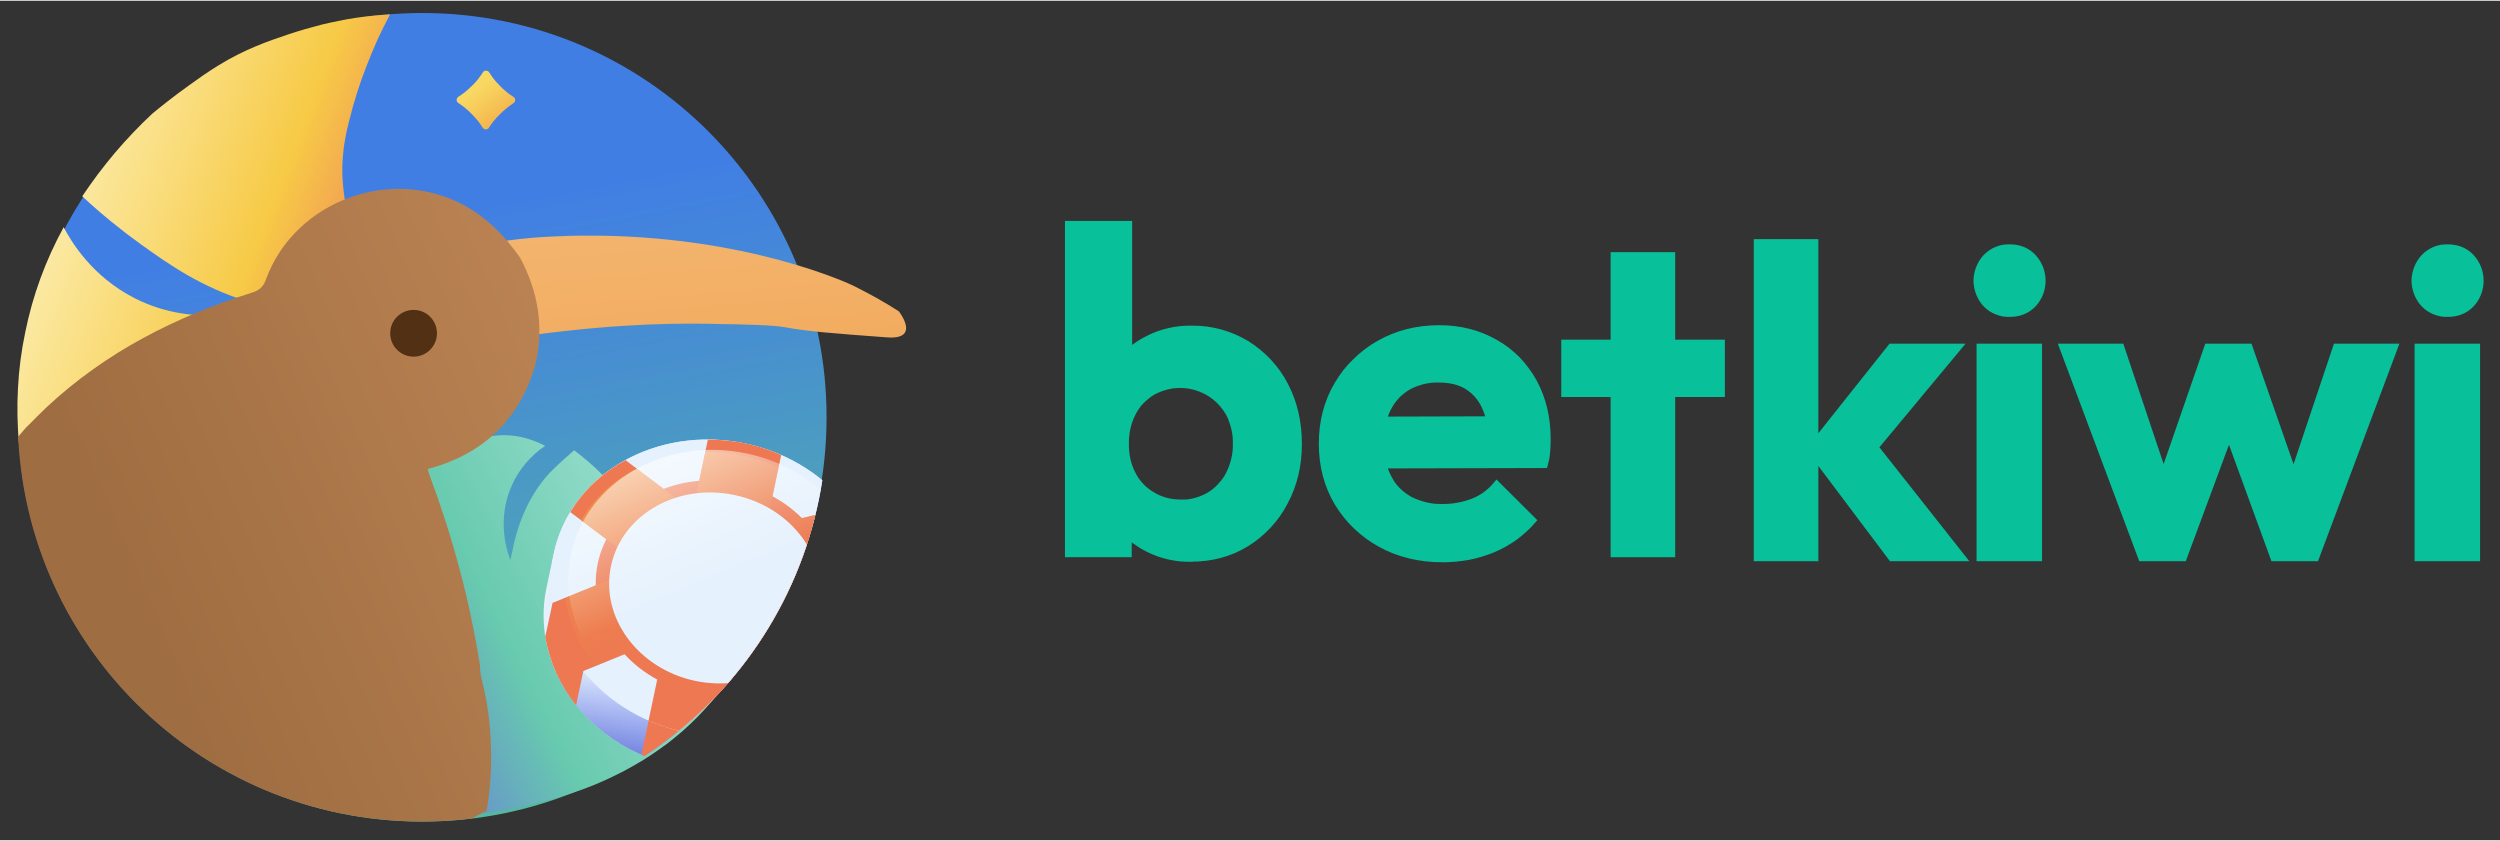 <svg version="1.2" xmlns="http://www.w3.org/2000/svg" viewBox="0 0 1626 546" width="220" height="74">
	<rect x="0" y="0" width="1626" height="546" fill="#333333" stroke="none"/>
	<title>betkiwi-logo-updated (5)-svg</title>
	<defs>
		<linearGradient id="g1" x1="241.1" y1="92.5" x2="338.4" y2="609.4" gradientUnits="userSpaceOnUse">
			<stop offset=".1" stop-color="#417ee4"/>
			<stop offset=".9" stop-color="#57bd9b"/>
		</linearGradient>
		<linearGradient id="g2" x1="468.8" y1="335.7" x2="180.4" y2="481.5" gradientUnits="userSpaceOnUse">
			<stop offset="0" stop-color="#aae4d6"/>
			<stop offset=".1" stop-color="#9adecd"/>
			<stop offset=".5" stop-color="#67caae"/>
			<stop offset=".9" stop-color="#676ae1"/>
		</linearGradient>
		<linearGradient id="g3" x1="48.5" y1="122.7" x2="280.1" y2="211.2" gradientUnits="userSpaceOnUse">
			<stop offset="0" stop-color="#fbe9a2"/>
			<stop offset=".5" stop-color="#f7ca46"/>
			<stop offset=".9" stop-color="#ed785f"/>
		</linearGradient>
		<linearGradient id="g4" x1="429.4" y1="52.7" x2="453.1" y2="341.5" gradientUnits="userSpaceOnUse">
			<stop offset="0" stop-color="#f5bd7d"/>
			<stop offset="1" stop-color="#f0a14d"/>
		</linearGradient>
		<clipPath clipPathUnits="userSpaceOnUse" id="cp1">
			<path d="m274.43 533.85c-145.39 0-262.92-117.53-262.92-262.92 0-145.39 117.53-262.92 262.92-262.92 145.39 0 262.92 117.53 262.92 262.92 0 145.39-117.53 262.92-262.92 262.92z"/>
		</clipPath>
		<linearGradient id="g5" x1="425.2" y1="262.3" x2="-45.7" y2="464.1" gradientUnits="userSpaceOnUse">
			<stop offset="0" stop-color="#be8555"/>
			<stop offset=".7" stop-color="#9e6d41"/>
		</linearGradient>
		<linearGradient id="g6" x1="310" y1="56.5" x2="330" y2="83.3" gradientUnits="userSpaceOnUse">
			<stop offset="0" stop-color="#f9d862"/>
			<stop offset=".3" stop-color="#f7cc5b"/>
			<stop offset=".9" stop-color="#f3ae4a"/>
			<stop offset="1" stop-color="#f2a546"/>
		</linearGradient>
		<clipPath clipPathUnits="userSpaceOnUse" id="cp2">
			<path d="m275.04 534.18c-145.39 0-262.92-117.53-262.92-262.92 0-145.39 117.53-262.92 262.92-262.92 145.39 0 262.92 117.53 262.92 262.92 0 145.39-117.53 262.92-262.92 262.92z"/>
		</clipPath>
		<linearGradient id="g7" x1="357.7" y1="370.9" x2="566.8" y2="414.9" gradientUnits="userSpaceOnUse">
			<stop offset="0" stop-color="#e5f1fd"/>
			<stop offset="1" stop-color="#b5cafa"/>
		</linearGradient>
		<linearGradient id="g8" x1="450.8" y1="449.4" x2="434.2" y2="527.8" gradientUnits="userSpaceOnUse">
			<stop offset="0" stop-color="#3b46e3" stop-opacity="0"/>
			<stop offset=".3" stop-color="#3846da" stop-opacity=".3"/>
			<stop offset=".7" stop-color="#3447c3" stop-opacity=".7"/>
			<stop offset="1" stop-color="#3047b3"/>
		</linearGradient>
		<linearGradient id="g9" x1="528.6" y1="449.5" x2="544.1" y2="469.8" gradientUnits="userSpaceOnUse">
			<stop offset="0" stop-color="#ed7851"/>
			<stop offset="1" stop-color="#e4402b"/>
		</linearGradient>
		<linearGradient id="g10" x1="448.6" y1="-3017.6" x2="435.7" y2="-3078.9" gradientUnits="userSpaceOnUse">
			<stop offset="0" stop-color="#3b46e3" stop-opacity="0"/>
			<stop offset=".3" stop-color="#3846da" stop-opacity=".3"/>
			<stop offset=".7" stop-color="#3447c3" stop-opacity=".7"/>
			<stop offset="1" stop-color="#3047b3"/>
		</linearGradient>
		<linearGradient id="g11" x1="462.8" y1="-3021.3" x2="462.9" y2="-3055.4" gradientUnits="userSpaceOnUse">
			<stop offset="0" stop-color="#ed7851"/>
			<stop offset="1" stop-color="#e4402b"/>
		</linearGradient>
		<linearGradient id="g12" x1="427.8" y1="-2880.2" x2="550" y2="-3076.5" gradientUnits="userSpaceOnUse">
			<stop offset="0" stop-color="#e5f1fd"/>
			<stop offset="1" stop-color="#b5cafa"/>
		</linearGradient>
		<linearGradient id="g13" x1="450.3" y1="-2885.6" x2="488.2" y2="-3025.8" gradientUnits="userSpaceOnUse">
			<stop offset="0" stop-color="#ed7851"/>
			<stop offset="1" stop-color="#e4402b"/>
		</linearGradient>
		<linearGradient id="g14" x1="435.9" y1="-2880.1" x2="500.2" y2="-3012.4" gradientUnits="userSpaceOnUse">
			<stop offset="0" stop-color="#ed7851"/>
			<stop offset="1" stop-color="#e4402b"/>
		</linearGradient>
		<linearGradient id="g15" x1="486.9" y1="416.6" x2="391.9" y2="266.4" gradientUnits="userSpaceOnUse">
			<stop offset="0" stop-color="#ed7851" stop-opacity="0"/>
			<stop offset="1" stop-color="#f2a546"/>
		</linearGradient>
		<linearGradient id="g16" x1="437.5" y1="-2892" x2="497.1" y2="-2995.9" gradientUnits="userSpaceOnUse">
			<stop offset="0" stop-color="#e5f1fd"/>
			<stop offset="1" stop-color="#b5cafa"/>
		</linearGradient>
		<linearGradient id="g17" x1="359" y1="-2964.4" x2="374.9" y2="-3006.2" gradientUnits="userSpaceOnUse">
			<stop offset="0" stop-color="#ed7851"/>
			<stop offset="1" stop-color="#e4402b"/>
		</linearGradient>
		<linearGradient id="g18" x1="466.8" y1="378.8" x2="407.2" y2="235.7" gradientUnits="userSpaceOnUse">
			<stop offset="0" stop-color="#ffffff" stop-opacity="0"/>
			<stop offset="1" stop-color="#ffffff"/>
		</linearGradient>
	</defs>
	<style>
		.s0 { fill: #ffffff } 
		.s1 { fill: url(#g1) } 
		.s2 { fill: url(#g2) } 
		.s3 { fill: url(#g3) } 
		.s4 { fill: url(#g4) } 
		.s5 { fill: url(#g5) } 
		.s6 { fill: #523014 } 
		.s7 { fill: url(#g6) } 
		.s8 { fill: url(#g7) } 
		.s9 { fill: url(#g8) } 
		.s10 { fill: url(#g9) } 
		.s11 { fill: url(#g10) } 
		.s12 { fill: url(#g11) } 
		.s13 { fill: url(#g12) } 
		.s14 { fill: url(#g13) } 
		.s15 { fill: url(#g14) } 
		.s16 { fill: url(#g15) } 
		.s17 { fill: url(#g16) } 
		.s18 { fill: url(#g17) } 
		.s19 { fill: url(#g18) } 
		.s20 { fill: #08c099;stroke: #08c099;stroke-width: 4.7 } 
	</style>
	<path id="Layer" class="s0" d="m311.2 252.8c-8.3 0-15-6.7-15-15 0-8.3 6.7-15 15-15 8.3 0 15 6.7 15 15 0 8.3-6.7 15-15 15z"/>
	<path id="Layer" class="s1" d="m274.7 533.9c-145.4 0-262.9-117.6-262.9-262.9 0-145.4 117.5-263 262.9-263 145.4 0 262.9 117.6 262.9 262.9 0 145.4-117.5 263-262.9 263z"/>
	<path id="Layer" class="s2" d="m327.1 282.6c6.3-0.1 15.8 0.9 27.5 6.9q-3.6 2.4-6.8 5.3-3.2 2.9-5.9 6.1-2.8 3.3-5.1 7-2.3 3.6-4 7.6c-10.1 22.6-2.7 43.6-0.9 48.2 0.5-2 1-4 1.4-6 2.2-12 8.5-33.9 24.3-50.7 5.2-5.4 13.9-13 15.6-14.4l0.2-0.2q2.9 2.1 5.6 4.4 2.8 2.2 5.4 4.6 2.7 2.3 5.2 4.8 2.6 2.5 5.1 5c4.3 4.5 8.2 9.2 8.8 10 2.7 3.3 4.9 6.2 6.7 8.6 9.8 11.9 15.7 21.7 22 32q6 9.9 11.4 20.2 5.5 10.3 10.3 20.9 4.8 10.6 8.9 21.4 4.1 10.9 7.5 22-3.8 5.2-8 10.1-4.3 5-8.8 9.6-4.6 4.6-9.4 8.9-4.9 4.2-10 8.2c-1.8 1.3-7.4 5.5-15.3 10.5q-6.2 3.8-12.6 7.2-6.3 3.3-12.9 6.3-6.6 3-13.4 5.5-6.8 2.5-13.7 4.6c-46.1 14.8-101 15.7-110.8 15.9q7.2-11.2 13.5-23 6.3-11.7 11.6-23.9 5.4-12.2 9.8-24.7 4.4-12.6 7.8-25.4c2.4-9.1 4.3-17.9 5.8-26.3 0 0-7.8-27.9-9.3-33-4.5-15.3-14.1-37.4-36.9-66.2 0.4 1.9 0.9 2.8 1.6 2.9 1 0.1 2.3-2 4-6.5l1.3-0.7 1.2-0.5c4.1-2 34.8-22.8 61.3-23.2z"/>
	<path id="Layer" class="s3" d="m235.6 177.6q3.8 11.6 8.7 22.8 4.9 11.1 10.8 21.8 5.9 10.6 12.9 20.7c-7.5 3.1-13.4 6-17.4 8.1-43.8 23.1-65.9 54.1-70.7 61.2q-0.9 1-1.8 2-0.8 1.1-1.6 2.2-0.7 1.1-1.4 2.3-0.7 1.1-1.3 2.3c-1 1.9-2.6 4.4-4.6 7.4q-2.7-0.3-5.5-0.3-2.8 0-5.5 0.3-2.8 0.3-5.5 0.9-2.7 0.6-5.3 1.5c-9.7 3.6-14.9 9.4-19.1 14.7-1.1-0.9-2.2-1.9-3.2-2.9q-1-3.9-2.5-7.7-1.6-3.8-3.7-7.3-2-3.6-4.6-6.8-2.6-3.2-5.6-5.9-1.1-1-2.3-1.9-1.2-0.9-2.4-1.8-1.2-0.8-2.5-1.7-1.2-0.8-2.5-1.6c-30.6-19.7-64.2-21.1-86.6-19.3-1.1-12.2-1.4-24.4-0.7-36.6 0.6-12.2 2.2-24.3 4.7-36.2 2.4-12 5.7-23.7 9.9-35.2 4.2-11.5 9.3-22.6 15.1-33.3 4.7 8.9 18.2 32 46.4 46.3 39.3 19.8 77 7.6 84.3 5.1-2.4-0.6-6.1-1.5-10.4-2.9-30.5-9.3-51.4-24-69.7-37.1q-5-3.6-10-7.4-4.9-3.8-9.7-7.7-4.8-3.9-9.5-8-4.7-4.1-9.3-8.4 4.9-7.3 10.2-14.4 5.3-7 11-13.8 5.7-6.7 11.8-13.1 6.1-6.4 12.5-12.4c5.7-4.7 13.7-11.1 23.6-18.2 5.5-4 12.1-8.7 19.1-13 17.6-10.9 33.1-16.1 45.8-20.4q5.4-1.8 10.9-3.4 5.5-1.6 11-3 5.5-1.3 11.1-2.4 5.6-1.2 11.2-2c8.8-1.3 16.3-1.9 22-2.2q-4.3 8.1-8.2 16.5-3.8 8.5-7.1 17.1-3.4 8.6-6.2 17.5-2.8 8.8-5 17.8-0.8 3-1.5 6.1-0.7 3.1-1.2 6.2-0.6 3.1-1 6.2-0.4 3.2-0.6 6.3c-1.1 14.1 1.1 29 6.2 51.5q2.7 11.9 6.5 23.5z"/>
	<path id="Layer" class="s4" d="m584.7 202.1c1.1 1.5 6.6 9.2 3.9 13.7-2.3 3.8-9.2 3.4-12.6 3.1-33.8-2.5-50.7-3.8-64.6-6.4-9-1.6-23.6-1.9-52.8-2.4-26.3-0.4-71.5 0.6-134.4 10.6 5.7-22.3 2.7-42.9-6.8-62.5 18-3.7 36.2-4.8 54.3-5.3 1.8 0 4.3-0.1 7.6-0.1 106.4-0.9 175.6 32.5 175.6 32.5q3.8 1.9 7.6 3.9 3.8 2 7.6 4.1 3.7 2.1 7.4 4.3 3.6 2.2 7.2 4.5z"/>
	<g id="Clip-Path" clip-path="url(#cp1)">
		<g id="Layer">
			<path id="Layer" fill-rule="evenodd" class="s5" d="m17.1 277.4q0 0 0 0.1l2.6-2.6c3.5-3.5 6.9-7 10.5-10.4 38.5-36 84.2-59.1 133.9-74.7 5-1.6 7.3-4.1 8.9-8.6 18.9-51.4 82.2-74.4 130-47.5 14.7 8.3 25.8 19.9 35.3 33.5 11.7 22 15.7 45.1 9.9 69.7-10.5 35.8-34 58.1-70 67.7q0.8 3 1.8 5.7 5.5 14.8 10.3 29.9 4.8 15 8.8 30.3 4.1 15.2 7.3 30.7 3.3 15.4 5.8 31c0.2 0.6-0.5 2.7 1.2 9.6q2.6 10.4 4.1 21 1.5 10.7 1.8 21.4 0.4 10.7-0.3 21.4-0.7 10.7-2.5 21.2c-11.4 6.3-23.3 11.7-35.5 16.3-12.2 4.5-24.7 8.2-37.5 11-12.7 2.7-25.6 4.6-38.6 5.5-13 0.9-26 0.9-39-0.1l-28.6-2.8c-22-2.3-67.2-16.2-109.2-47.8q-7.3-5.7-14.3-11.9-6.9-6.1-13.5-12.7-6.5-6.6-12.6-13.6-6.1-7-11.8-14.4c-16-21.1-24.1-38.5-26.3-43.4-3.5-7.8-5.3-11.7-5.7-14.2-4-23.1 17.7-40 37.7-72.8q2.1-3.6 4.4-7.1 2.3-3.6 4.6-7.1 2.4-3.5 4.8-6.9 2.4-3.4 5-6.8c5.6-7.6 11.3-14.4 16.7-20.6zm240.2-67.8c-0.8 1.5-1.4 3.2-1.6 4.9-0.2 1.7-0.1 3.4 0.3 5 0.5 1.7 1.2 3.2 2.3 4.6 1 1.4 2.3 2.5 3.8 3.4 6.6 4.1 14.5 2.2 18.3-4.2 3.6-5.9 1.7-14.7-3.9-18.3-6.1-4-15.5-1.7-19.2 4.6z"/>
		</g>
	</g>
	<path id="Layer" class="s6" d="m269 231.5c-8.4 0-15.2-6.8-15.2-15.2 0-8.4 6.8-15.2 15.2-15.2 8.4 0 15.2 6.8 15.2 15.2 0 8.4-6.8 15.2-15.2 15.2z"/>
	<path id="Layer" class="s7" d="m334 66.6q-2.4 1.6-4.6 3.4-2.2 1.8-4.2 3.8-2.1 2-3.9 4.2-1.8 2.2-3.3 4.6-0.3 0.6-0.9 0.8-0.5 0.3-1.1 0.3-0.6 0-1.1-0.3-0.6-0.2-0.9-0.7-1.5-2.5-3.3-4.7-1.8-2.2-3.8-4.2-2-2.1-4.2-3.9-2.2-1.8-4.6-3.4-0.5-0.3-0.8-0.8-0.3-0.6-0.3-1.2 0-0.6 0.3-1.1 0.3-0.5 0.8-0.9 2.4-1.5 4.6-3.3 2.2-1.8 4.2-3.8 2.1-2 3.9-4.2 1.8-2.3 3.3-4.7 0.3-0.5 0.9-0.8 0.5-0.2 1.1-0.2 0.6 0 1.1 0.2 0.6 0.3 0.9 0.8 1.5 2.4 3.3 4.7 1.8 2.2 3.8 4.2 2 2.1 4.2 3.9 2.2 1.8 4.6 3.3 0.5 0.4 0.8 0.9 0.3 0.5 0.3 1.1 0 0.6-0.3 1.2-0.3 0.5-0.8 0.8z"/>
	<g id="Clip-Path" clip-path="url(#cp2)">
		<g id="Layer">
			<path id="Layer" class="s8" d="m565.2 426.2c-10.9 51.8-66.7 84-124.7 71.8-57.9-12.3-96-64.2-85.1-116l4.7-22.2c10.9-51.8 66.7-84 124.7-71.8 57.9 12.3 96 64.2 85.1 116 0 0.1-4.7 22.1-4.7 22.2z"/>
			<path id="Layer" class="s9" d="m535.5 475.5c-24.1 20.6-59.1 30-95 22.4-35.8-7.5-64.1-30.3-77.8-58.8l27.1-128.6c24.1-20.6 59.1-30 95-22.4 35.8 7.5 64.1 30.3 77.8 58.8z"/>
			<path id="Layer" class="s10" d="m521.5 465.9l36.2-32.4-4.6 22.1q-3.4 5.2-7.5 9.8-4 4.7-8.6 8.8-4.6 4.1-9.6 7.6-5.1 3.5-10.6 6.3z"/>
			<path id="Layer" class="s11" d="m419.5 292.9c10.3-3.8 21.2-6.2 32.3-7 11-0.9 22.1-0.1 33 2.2 10.8 2.2 21.3 6.1 31 11.3 9.8 5.2 18.8 11.7 26.8 19.5l-36.8 174.2c-10.3 3.8-21.2 6.2-32.3 7-11 0.8-22.1 0.1-33-2.2-10.8-2.3-21.3-6.1-31.1-11.3-9.7-5.2-18.7-11.8-26.7-19.5z"/>
			<path id="Layer" class="s12" d="m460.4 285.5q6.1 0 12.2 0.6 6.2 0.7 12.2 1.9 6 1.3 11.8 3.2 5.9 1.8 11.5 4.3l-43.2 205q-6.2-0.1-12.3-0.7-6.1-0.6-12.1-1.9-6-1.3-11.8-3.1-5.9-1.9-11.5-4.3z"/>
			<path id="Layer" class="s13" d="m360.1 359.8c10.9-51.8 66.7-84.1 124.7-71.8 57.9 12.2 96 64.2 85.1 116-10.9 51.8-66.8 84-124.7 71.7-58-12.2-96.1-64.1-85.1-115.9z"/>
			<path id="Layer" class="s14" d="m460.4 285.5q6.1 0 12.3 0.6 6.1 0.6 12.1 1.8 6 1.3 11.8 3.2 5.9 1.9 11.5 4.4l-9.8 46.4 53.5-12.5q3.8 4.9 7 10.3 3.1 5.3 5.6 11.1 2.4 5.7 4.1 11.8 1.6 6 2.5 12.2l-57.1 13.3 43.8 45.4q-3.4 5.1-7.4 9.8-4 4.6-8.6 8.7-4.6 4.1-9.7 7.6-5 3.5-10.5 6.3l-40.5-41.8-11.5 54.2q-6.1-0.1-12.2-0.7-6.1-0.6-12.1-1.9-6-1.3-11.9-3.1-5.8-1.9-11.5-4.3l11.5-54.3-54 22q-3.8-4.8-7.1-10-3.2-5.3-5.7-10.9-2.6-5.6-4.4-11.5-1.7-5.9-2.8-11.9l58.5-23.8-46.9-35.3q3.2-5.3 7.2-10.2 3.9-4.8 8.5-9.1 4.5-4.2 9.6-7.9 5.1-3.6 10.6-6.6l43.8 33 9.8-46.3z"/>
			<path id="Layer" class="s15" d="m388.8 365.9c8-37.6 48.5-60.9 90.5-52 42.1 8.8 69.7 46.5 61.8 84.1-7.9 37.6-48.5 60.9-90.5 52-42-8.9-69.7-46.6-61.8-84.1z"/>
			<path id="Layer" class="s16" d="m550.1 341.6q3.3 5.3 5.8 11.1 2.5 5.7 4.1 11.8 1.7 6 2.4 12.2l-48.5 11.4 37.6 38.9q-3.3 5.2-7.2 10-4 4.7-8.5 8.9-4.6 4.1-9.7 7.6-5.1 3.5-10.6 6.2l-34.5-35.6-9.8 46.2q-6.1 0.1-12.2-0.5-6.2-0.6-12.2-1.8-6-1.3-11.8-3.2-5.9-1.9-11.5-4.5l9.8-46.3-45.9 18.7q-4-4.7-7.2-9.9-3.3-5.2-5.8-10.9-2.5-5.6-4.2-11.5-1.7-6-2.5-12.1l50.1-20.4-39.9-30q3.2-5.4 7.2-10.3 3.9-4.8 8.5-9.1 4.6-4.2 9.7-7.8 5.2-3.5 10.8-6.3l36.5 27.5 8.1-38.4q6.2-0.1 12.3 0.5 6.1 0.6 12.1 1.8 6 1.3 11.9 3.2 5.8 1.9 11.4 4.5l-8.1 38.4 44.5-10.4q4.1 4.8 7.3 10.1z"/>
			<path id="Layer" class="s17" d="m397.4 367.7c7-33.4 43-54.1 80.3-46.2 37.4 7.8 61.9 41.3 54.9 74.6-7.1 33.4-43 54.1-80.4 46.3-37.3-7.9-61.9-41.4-54.8-74.7z"/>
			<path id="Layer" class="s18" d="m359.4 391.7l20 44.3-4.7 22.2q-3.9-4.8-7.1-10.1-3.2-5.2-5.8-10.8-2.5-5.6-4.3-11.5-1.8-5.9-2.9-12z"/>
			<path id="Layer" class="s19" d="m371.3 360.3c10-47.5 61.3-77 114.4-65.8 53.1 11.2 88.2 58.9 78.1 106.4-10 47.6-61.2 77-114.4 65.8-53.2-11.2-88.1-58.8-78.1-106.4z"/>
		</g>
	</g>
	<path id="Layer" fill-rule="evenodd" class="s20" d="m695 359.6v-214h39v83.3q0.8-0.8 1.7-1.5 2.6-2.2 5.4-4 2.9-1.9 5.9-3.3 3.2-1.7 6.6-2.9 3.4-1.2 6.9-2 3.5-0.8 7.1-1.2 3.6-0.4 7.2-0.3 4.7-0.1 9.4 0.5 4.7 0.6 9.2 1.8 4.6 1.3 8.9 3.1 4.3 1.9 8.4 4.3 3.9 2.5 7.5 5.4 3.5 2.9 6.7 6.3 3.1 3.4 5.8 7.1 2.7 3.8 4.8 7.9 8.9 16.9 8.9 38.2 0 21-9.1 37.8-2.1 4.1-4.8 7.9-2.7 3.8-5.8 7.1-3.2 3.4-6.7 6.3-3.6 3-7.5 5.4-15.8 9.7-35.7 9.7l-0.1 0.1q-3.6 0-7.2-0.3-3.6-0.4-7.2-1.2-3.5-0.8-6.9-2-3.4-1.3-6.7-2.9-3-1.5-5.8-3.4-2.8-1.8-5.4-4.1-0.9-0.8-1.8-1.7v12.6zm73.2-32.8q2.4 0.1 4.9-0.2 2.4-0.3 4.8-1 2.4-0.6 4.6-1.6 2.3-0.9 4.4-2.2 2-1.2 3.8-2.7 1.8-1.5 3.4-3.3 1.6-1.7 3-3.6 1.4-1.9 2.4-4 1.2-2.3 2.1-4.8 0.9-2.5 1.5-5 0.6-2.6 0.9-5.2 0.3-2.6 0.2-5.2 0-2.5-0.2-5.1-0.3-2.5-0.9-5-0.6-2.5-1.5-4.9-0.8-2.4-2-4.7c-2.4-4.2-5.6-8-9.4-11-3.9-3-8.3-5.2-13-6.5-4.7-1.3-9.6-1.6-14.5-1-4.8 0.7-9.5 2.3-13.7 4.7q-2 1.3-3.8 2.8-1.9 1.5-3.5 3.2-1.6 1.7-2.9 3.6-1.4 2-2.4 4.1-1.2 2.3-2.1 4.8-0.8 2.4-1.4 5-0.6 2.5-0.8 5.1-0.3 2.6-0.2 5.2-0.1 2.6 0.2 5.1 0.3 2.6 0.8 5.1 0.6 2.5 1.4 4.9 0.9 2.4 2.1 4.7 1 2.1 2.4 4.1 1.4 1.9 3 3.6 1.6 1.8 3.5 3.2 1.8 1.5 3.9 2.7 2.1 1.3 4.4 2.3 2.3 0.9 4.7 1.6 2.4 0.6 4.9 0.9 2.5 0.3 5 0.3z"/>
	<path id="Layer" class="s20" d="m938.3 362.9q-22.6 0-40.3-9.8-4.3-2.3-8.2-5.2-3.9-2.9-7.5-6.3-3.5-3.3-6.5-7.1-3.1-3.9-5.6-8-10.1-16.9-10.1-38.5 0-21.3 10-38.2 2.5-4.2 5.4-8 3-3.8 6.5-7.1 3.4-3.4 7.3-6.3 3.8-2.9 8-5.2 17.3-9.8 38.7-9.8 20.2 0 36.3 9.2 3.9 2.2 7.5 4.9 3.6 2.8 6.8 6 3.2 3.3 5.8 6.9 2.7 3.6 4.9 7.6 8.9 16.3 8.9 37 0 3.9-0.3 7.9-0.1 1.1-0.2 2.2-0.2 1.1-0.3 2.2-0.2 1.1-0.5 2.1-0.2 1.1-0.5 2.2l-121 0.3v-29l102.9-0.3-16 12.1q-0.3-12.7-4.5-21.3-0.9-2-2.1-3.8-1.3-1.9-2.7-3.5-1.5-1.7-3.2-3.1-1.7-1.4-3.6-2.6-7.4-4.4-18.4-4.4-2.7-0.1-5.3 0.2-2.6 0.3-5.2 0.9-2.5 0.7-5 1.6-2.5 1-4.8 2.3-2.1 1.2-4 2.8-2 1.5-3.7 3.4-1.6 1.8-3 3.8-1.4 2.1-2.5 4.3-4.6 9.4-4.6 22.1 0 13 4.9 22.6 1.2 2.3 2.6 4.5 1.5 2.1 3.3 3.9 1.8 1.9 3.9 3.5 2.1 1.5 4.3 2.8 2.5 1.3 5.1 2.2 2.6 1 5.3 1.6 2.7 0.7 5.5 1 2.8 0.2 5.5 0.2 2.6 0 5.1-0.2 2.6-0.2 5.1-0.7 2.5-0.4 4.9-1.1 2.5-0.7 4.9-1.6 2.2-0.9 4.3-2 2.1-1.2 4.1-2.6 2-1.5 3.7-3.1 1.8-1.7 3.3-3.5l23.2 23.1q-2.6 3-5.6 5.7-3 2.7-6.2 5.1-3.3 2.3-6.8 4.3-3.5 1.9-7.2 3.5-3.9 1.6-7.9 2.8-4 1.2-8.1 2-4.1 0.7-8.2 1.1-4.2 0.4-8.4 0.4z"/>
	<path id="Layer" class="s20" d="m1017.8 255.4v-32.6h101.7v32.6zm32.1 104.2v-193.7h37.3v193.7z"/>
	<path id="Layer" class="s20" d="m1143 362.2v-204.8h37.3v204.8zm87.4 0l-53-70.5 52.7-66.3h43.3l-62.1 74.7 1.4-18.1 63.3 80.2z"/>
	<path id="Layer" class="s20" d="m1307 203.3q-2.1 0.1-4.2-0.3-2-0.4-4-1.2-1.9-0.8-3.7-1.9-1.7-1.2-3.2-2.7c-1.9-2-3.4-4.4-4.4-7-1-2.6-1.6-5.3-1.6-8.1 0-2.8 0.6-5.5 1.6-8.1 1-2.6 2.5-4.9 4.4-7q1.5-1.5 3.2-2.7 1.7-1.2 3.7-2 1.9-0.8 4-1.2 2.1-0.3 4.2-0.3 9.4 0 15.2 6.2c1.9 2.1 3.4 4.5 4.4 7 1 2.6 1.5 5.4 1.5 8.1 0 2.8-0.5 5.5-1.5 8.1-1 2.6-2.5 5-4.4 7q-5.8 6.1-15.2 6.1zm-19.1 158.9v-136.8h37.9v136.8z"/>
	<path id="Layer" class="s20" d="m1393 362.2l-51.2-136.8h37.5l33.3 99.4-11.1 0.3 34.5-99.7h26.7l34.8 99.7-11.1-0.3 33.3-99.4h37.5l-51.2 136.8h-27l-34.4-94.3h10.4l-35 94.3z"/>
	<path id="Layer" class="s20" d="m1591.9 203.3q-2.1 0.1-4.2-0.3-2-0.4-4-1.2-1.9-0.8-3.7-1.9-1.7-1.2-3.2-2.7c-1.9-2-3.4-4.4-4.4-7-1-2.6-1.6-5.3-1.6-8.1 0-2.8 0.6-5.5 1.6-8.1 1-2.6 2.5-4.9 4.4-7q1.5-1.5 3.2-2.7 1.8-1.2 3.7-2 2-0.8 4-1.2 2.1-0.3 4.2-0.3 9.4 0 15.2 6.2c1.9 2.1 3.4 4.5 4.4 7 1 2.6 1.5 5.4 1.5 8.1 0 2.8-0.5 5.5-1.5 8.1-1 2.6-2.5 5-4.4 7q-5.8 6.1-15.2 6.1zm-19.1 158.9v-136.8h37.9v136.8z"/>
</svg>